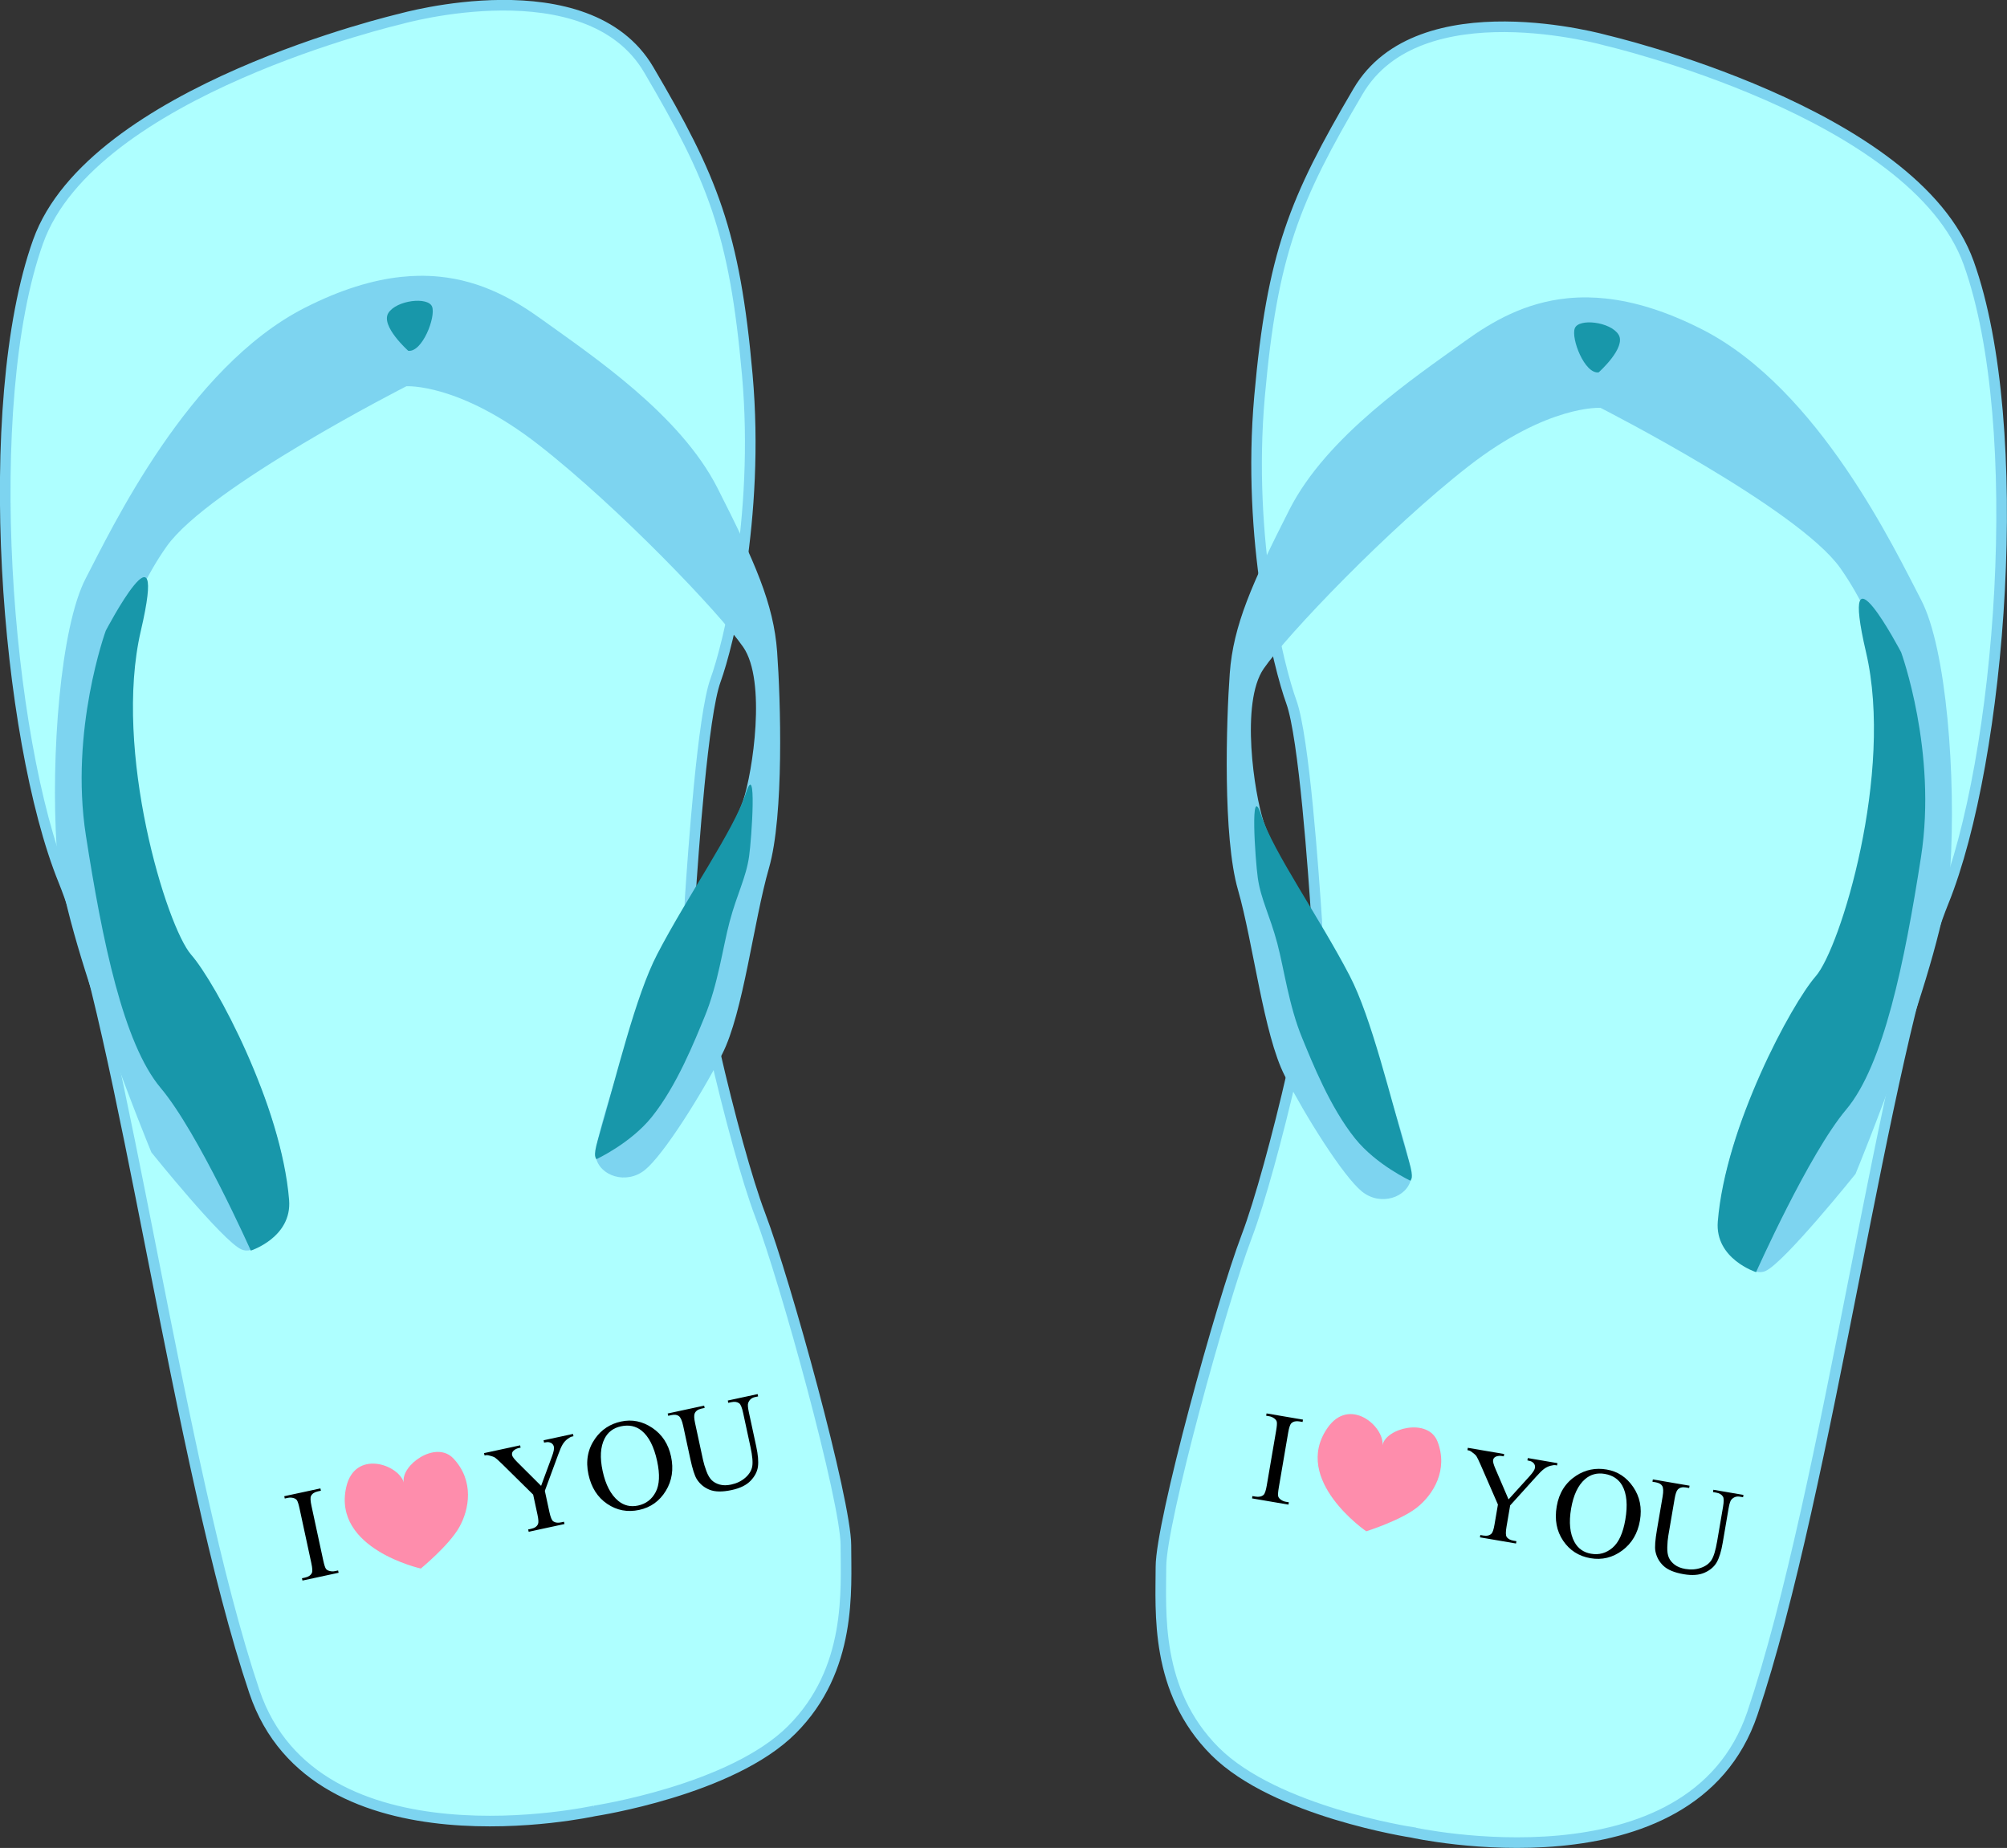 <?xml version="1.0" encoding="UTF-8"?>
<svg version="1.1" viewBox="0 0 378.68 348.68" xmlns="http://www.w3.org/2000/svg">
<rect x="0" y="0" width="378.68" height="348.68" fill="#333333" stroke="none"/>
<g transform="translate(-148.58 -268.03)">
<path d="m260.78 609.71s-52.671 11.69-64.203-22.501c-14.255-42.261-24.963-125.82-36.002-153.01-10.93-26.92-15.801-89.87-4.8-120.61 10.201-28.501 68.404-42.002 68.404-42.002s35.252-10.051 46.802 9.601c12.028 20.464 16.201 30.602 18.601 57.603 2.4 27.001-3.6 51.003-6 57.603-2.4 6.6-4.2 32.402-4.8 41.402-0.6 9.001 8.4 46.802 13.201 59.403 4.8 12.601 16.201 54.003 16.201 62.403 0 8.4 1.2 23.401-10.201 34.802-11.4 11.41-37.21 15.31-37.21 15.31z" fill="#aeffff" stroke="#7dd4f0" stroke-width="2"/>
<path d="m202.08 497.82s-4.414 7.503-7.945 5.958-16.993-18.317-16.993-18.317-16.772-40.606-17.876-57.599c-1.103-16.993 0.662-41.489 5.517-50.758 4.855-9.269 19.2-39.723 41.268-50.978 6.874-3.506 12.892-5.277 18.207-5.848 1.133-0.122 2.234-0.189 3.305-0.206 1.349-0.022 2.65 0.034 3.905 0.158 8.077 0.8 14.274 4.419 19.383 8.103 9.489 6.841 26.041 17.876 33.103 31.779s10.593 21.848 11.255 30.896c0.662 9.048 1.324 30.896-1.545 40.827-2.869 9.931-4.855 27.365-8.827 35.089-3.972 7.724-11.034 18.979-14.565 21.848-3.531 2.869-8.607 1.103-9.269-2.428-0.662-3.531 9.269-32.22 14.124-41.048 4.855-8.827 11.917-20.965 13.683-26.262 1.766-5.296 4.414-22.51 0-28.91-4.414-6.4-23.613-26.482-38.62-38.179-15.007-11.696-24.938-11.034-24.938-11.034s-37.296 18.979-45.241 30.234c-7.945 11.255-11.696 26.482-10.372 31.117 1.324 4.634 1.103 28.91 8.386 37.958 7.283 9.048 17.214 26.924 19.862 33.324 2.648 6.4 6.4 19.862 4.193 24.275z" fill="#7dd4f0"/>
<path d="m195.9 504s7.793-2.492 7.228-9.545c-1.435-17.876-13.848-40.992-18.482-46.289-4.634-5.296-14.786-38.399-9.489-61.13s-6.621 0-6.621 0-6.841 18.758-3.752 38.62 7.062 39.282 14.124 47.668c7.062 8.386 16.993 30.675 16.993 30.675z" fill="#1897aa"/>
<path d="m261.09 486.76c0-0.311-0.71-0.219 0.281-3.61 3.659-12.515 7.103-27.171 11.222-35.093 5.738-11.034 14.455-23.393 16.662-30.234 2.207-6.841 1.131 8.522 0.662 11.807-0.576 4.029-2.274 7.054-3.675 12.32-1.284 4.83-2.178 11.791-4.712 17.914-1.844 4.456-5.211 12.997-9.973 18.923-4.008 4.988-10.468 7.973-10.468 7.973z" fill="#1897aa"/>
<path d="m225.61 334.22s-5.277-4.695-3.755-7.129c1.522-2.434 7.509-3.123 8.251-1.196 0.742 1.928-1.852 8.658-4.497 8.324z" fill="#1897aa"/>
<g transform="matrix(.058 .612 -.612 .058 507.3 229.54)">
<path d="m498.75 503.67s-8.559 26.46-27.013 20.444c-11.313-3.688-5.546-16.588 0.246-17.746-5.277 0.588-12.213-10.986-5.885-15.869 7.391-5.703 15.953-3.401 21.198 0.274 5.245 3.675 11.454 12.897 11.454 12.897z" fill="#fe8dac"/>
<g transform="rotate(263.24)">
<path d="m-583.82 431.22v0.723h-11.348v-0.723h0.938c1.094 0 1.888-0.319 2.383-0.957 0.312-0.417 0.469-1.419 0.469-3.008v-17.109c0-1.341-0.085-2.227-0.254-2.656-0.13-0.325-0.397-0.605-0.801-0.84-0.573-0.312-1.172-0.469-1.797-0.469h-0.938v-0.723h11.348v0.723h-0.957c-1.081 2e-5 -1.869 0.319-2.363 0.957-0.326 0.417-0.488 1.419-0.488 3.008v17.109c0 1.341 0.085 2.227 0.254 2.656 0.13 0.326 0.404 0.605 0.82 0.84 0.56 0.312 1.152 0.469 1.777 0.469z"/>
<path d="m-513.75 405.46h9.238v0.723h-0.508c-0.339 2e-5 -0.833 0.15-1.484 0.449-0.651 0.299-1.244 0.729-1.777 1.289-0.534 0.56-1.191 1.471-1.973 2.734l-6.387 10.059v6.641c-2e-5 1.628 0.182 2.643 0.547 3.047 0.495 0.547 1.276 0.82 2.344 0.82h0.859v0.723h-11.25v-0.723h0.938c1.12 0 1.914-0.339 2.383-1.016 0.286-0.417 0.43-1.367 0.43-2.852v-6.269l-7.266-11.094c-0.859-1.302-1.442-2.116-1.748-2.441-0.306-0.326-0.941-0.716-1.904-1.172-0.26-0.13-0.638-0.195-1.133-0.195v-0.723h11.328v0.723h-0.586c-0.612 2e-5 -1.175 0.143-1.689 0.43-0.514 0.286-0.771 0.716-0.771 1.289-1e-5 0.469 0.397 1.315 1.191 2.539l5.527 8.535 5.195-8.164c0.781-1.224 1.172-2.135 1.172-2.734-2e-5 -0.365-0.094-0.69-0.283-0.977-0.189-0.286-0.459-0.511-0.811-0.674-0.352-0.163-0.879-0.244-1.582-0.244z"/>
<path d="m-489.27 404.85c3.438 3e-5 6.416 1.305 8.936 3.916 2.519 2.611 3.779 5.869 3.779 9.775-2e-5 4.023-1.27 7.363-3.809 10.02-2.539 2.656-5.612 3.984-9.219 3.984-3.646 0-6.709-1.296-9.189-3.887-2.481-2.591-3.721-5.944-3.721-10.059 0-4.206 1.432-7.637 4.297-10.293 2.487-2.305 5.462-3.457 8.926-3.457zm-0.371 1.426c-2.37 2e-5 -4.271 0.879-5.703 2.637-1.784 2.188-2.676 5.391-2.676 9.609-1e-5 4.323 0.924 7.65 2.773 9.98 1.419 1.771 3.294 2.656 5.625 2.656 2.487 0 4.541-0.97 6.162-2.91 1.621-1.94 2.432-5 2.432-9.18-3e-5 -4.531-0.892-7.91-2.676-10.137-1.432-1.771-3.412-2.656-5.938-2.656z"/>
<path d="m-455.91 406.18v-0.723h9.375v0.723h-0.996c-1.042 2e-5 -1.843 0.436-2.402 1.309-0.273 0.404-0.41 1.341-0.41 2.812v10.742c-2e-5 2.656-0.264 4.717-0.791 6.182-0.527 1.465-1.562 2.721-3.106 3.769-1.543 1.048-3.643 1.572-6.299 1.572-2.891 0-5.085-0.501-6.582-1.504s-2.559-2.35-3.184-4.043c-0.417-1.159-0.625-3.333-0.625-6.523v-10.352c0-1.628-0.225-2.695-0.674-3.203-0.449-0.508-1.175-0.762-2.178-0.762h-0.996v-0.723h11.445v0.723h-1.016c-1.094 2e-5 -1.875 0.345-2.344 1.035-0.326 0.469-0.488 1.445-0.488 2.93v11.543c0 1.029 0.094 2.207 0.283 3.535 0.189 1.328 0.531 2.363 1.025 3.106 0.495 0.742 1.208 1.354 2.139 1.836 0.931 0.482 2.074 0.723 3.428 0.723 1.732 0 3.281-0.378 4.648-1.133 1.367-0.755 2.301-1.722 2.803-2.9 0.501-1.178 0.752-3.174 0.752-5.986v-10.723c-3e-5 -1.654-0.182-2.689-0.547-3.106-0.508-0.573-1.263-0.859-2.266-0.859z"/>
</g>
</g>
<g transform="translate(-84.89 42.445)">
<path d="m499.92 571.33s52.671 11.69 64.203-22.501c14.255-42.261 24.963-125.82 36.002-153.01 10.93-26.92 15.801-89.87 4.8-120.61-10.201-28.501-68.404-42.002-68.404-42.002s-35.252-10.051-46.802 9.601c-12.028 20.464-16.201 30.602-18.601 57.603-2.4 27.001 3.6 51.003 6 57.603 2.4 6.6 4.2 32.402 4.8 41.402 0.6 9.001-8.4 46.802-13.201 59.403-4.8 12.601-16.201 54.003-16.201 62.403 0 8.4-1.2 23.401 10.201 34.802s37.202 15.301 37.202 15.301z" fill="#aeffff" stroke="#7dd4f0" stroke-width="2"/>
<path d="m558.63 459.45s4.414 7.503 7.945 5.958 16.993-18.317 16.993-18.317 16.772-40.606 17.876-57.599c1.103-16.993-0.662-41.489-5.517-50.758-4.855-9.269-19.2-39.723-41.268-50.978-6.874-3.506-12.892-5.277-18.207-5.848-1.133-0.122-2.234-0.189-3.305-0.206-1.349-0.022-2.65 0.034-3.905 0.158-8.077 0.8-14.274 4.419-19.383 8.103-9.489 6.841-26.041 17.876-33.103 31.779s-10.593 21.848-11.255 30.896c-0.662 9.048-1.324 30.896 1.545 40.827 2.869 9.931 4.855 27.365 8.827 35.089 3.972 7.724 11.034 18.979 14.565 21.848 3.531 2.869 8.607 1.103 9.269-2.428 0.662-3.531-9.269-32.22-14.124-41.048-4.855-8.827-11.917-20.965-13.683-26.262-1.766-5.296-4.414-22.51 0-28.91 4.414-6.4 23.613-26.482 38.62-38.179 15.007-11.696 24.938-11.034 24.938-11.034s37.296 18.979 45.241 30.234c7.945 11.255 11.696 26.482 10.372 31.117-1.324 4.634-1.103 28.91-8.386 37.958-7.283 9.048-17.214 26.924-19.862 33.324-2.648 6.4-6.4 19.862-4.193 24.275z" fill="#7dd4f0"/>
<path d="m564.81 465.62s-7.793-2.492-7.228-9.545c1.435-17.876 13.848-40.992 18.482-46.289 4.634-5.296 14.786-38.399 9.489-61.13s6.621 0 6.621 0 6.841 18.758 3.752 38.62-7.062 39.282-14.124 47.668c-7.062 8.386-16.993 30.675-16.993 30.675z" fill="#1897aa"/>
<path d="m499.62 448.38c0-0.311 0.71-0.219-0.281-3.61-3.659-12.515-7.103-27.171-11.222-35.093-5.738-11.034-14.455-23.393-16.662-30.234-2.207-6.841-1.131 8.522-0.662 11.807 0.576 4.029 2.274 7.054 3.675 12.32 1.284 4.83 2.178 11.791 4.712 17.914 1.844 4.456 5.211 12.997 9.973 18.923 4.008 4.988 10.468 7.973 10.468 7.973z" fill="#1897aa"/>
<path d="m535.1 295.85s5.277-4.695 3.755-7.129c-1.522-2.434-7.509-3.123-8.251-1.196-0.742 1.928 1.852 8.658 4.497 8.324z" fill="#1897aa"/>
<g transform="matrix(-.174 .589 -.589 -.174 874.7 308.39)">
<path d="m498.75 503.67s-8.559 26.46-27.013 20.444c-11.313-3.688-5.546-16.588 0.246-17.746-5.277 0.588-12.213-10.986-5.885-15.869 7.391-5.703 15.953-3.401 21.198 0.274 5.245 3.675 11.454 12.897 11.454 12.897z" fill="#fe8dac"/>
<g transform="rotate(263.24)">
<path d="m-583.82 431.22v0.723h-11.348v-0.723h0.938c1.094 0 1.888-0.319 2.383-0.957 0.312-0.417 0.469-1.419 0.469-3.008v-17.109c0-1.341-0.085-2.227-0.254-2.656-0.13-0.325-0.397-0.605-0.801-0.84-0.573-0.312-1.172-0.469-1.797-0.469h-0.938v-0.723h11.348v0.723h-0.957c-1.081 2e-5 -1.869 0.319-2.363 0.957-0.326 0.417-0.488 1.419-0.488 3.008v17.109c0 1.341 0.085 2.227 0.254 2.656 0.13 0.326 0.404 0.605 0.82 0.84 0.56 0.312 1.152 0.469 1.777 0.469z"/>
<path d="m-513.75 405.46h9.238v0.723h-0.508c-0.339 2e-5 -0.833 0.15-1.484 0.449-0.651 0.299-1.244 0.729-1.777 1.289-0.534 0.56-1.191 1.471-1.973 2.734l-6.387 10.059v6.641c-2e-5 1.628 0.182 2.643 0.547 3.047 0.495 0.547 1.276 0.82 2.344 0.82h0.859v0.723h-11.25v-0.723h0.938c1.12 0 1.914-0.339 2.383-1.016 0.286-0.417 0.43-1.367 0.43-2.852v-6.269l-7.266-11.094c-0.859-1.302-1.442-2.116-1.748-2.441-0.306-0.326-0.941-0.716-1.904-1.172-0.26-0.13-0.638-0.195-1.133-0.195v-0.723h11.328v0.723h-0.586c-0.612 2e-5 -1.175 0.143-1.689 0.43-0.514 0.286-0.771 0.716-0.771 1.289-1e-5 0.469 0.397 1.315 1.191 2.539l5.527 8.535 5.195-8.164c0.781-1.224 1.172-2.135 1.172-2.734-2e-5 -0.365-0.094-0.69-0.283-0.977-0.189-0.286-0.459-0.511-0.811-0.674-0.352-0.163-0.879-0.244-1.582-0.244z"/>
<path d="m-489.27 404.85c3.438 3e-5 6.416 1.305 8.936 3.916 2.519 2.611 3.779 5.869 3.779 9.775-2e-5 4.023-1.27 7.363-3.809 10.02-2.539 2.656-5.612 3.984-9.219 3.984-3.646 0-6.709-1.296-9.189-3.887-2.481-2.591-3.721-5.944-3.721-10.059 0-4.206 1.432-7.637 4.297-10.293 2.487-2.305 5.462-3.457 8.926-3.457zm-0.371 1.426c-2.37 2e-5 -4.271 0.879-5.703 2.637-1.784 2.188-2.676 5.391-2.676 9.609-1e-5 4.323 0.924 7.65 2.773 9.98 1.419 1.771 3.294 2.656 5.625 2.656 2.487 0 4.541-0.97 6.162-2.91 1.621-1.94 2.432-5 2.432-9.18-3e-5 -4.531-0.892-7.91-2.676-10.137-1.432-1.771-3.412-2.656-5.938-2.656z"/>
<path d="m-455.91 406.18v-0.723h9.375v0.723h-0.996c-1.042 2e-5 -1.843 0.436-2.402 1.309-0.273 0.404-0.41 1.341-0.41 2.812v10.742c-2e-5 2.656-0.264 4.717-0.791 6.182-0.527 1.465-1.562 2.721-3.106 3.769-1.543 1.048-3.643 1.572-6.299 1.572-2.891 0-5.085-0.501-6.582-1.504s-2.559-2.35-3.184-4.043c-0.417-1.159-0.625-3.333-0.625-6.523v-10.352c0-1.628-0.225-2.695-0.674-3.203-0.449-0.508-1.175-0.762-2.178-0.762h-0.996v-0.723h11.445v0.723h-1.016c-1.094 2e-5 -1.875 0.345-2.344 1.035-0.326 0.469-0.488 1.445-0.488 2.93v11.543c0 1.029 0.094 2.207 0.283 3.535 0.189 1.328 0.531 2.363 1.025 3.106 0.495 0.742 1.208 1.354 2.139 1.836 0.931 0.482 2.074 0.723 3.428 0.723 1.732 0 3.281-0.378 4.648-1.133 1.367-0.755 2.301-1.722 2.803-2.9 0.501-1.178 0.752-3.174 0.752-5.986v-10.723c-3e-5 -1.654-0.182-2.689-0.547-3.106-0.508-0.573-1.263-0.859-2.266-0.859z"/>
</g>
</g>
</g>
</g>
</svg>
